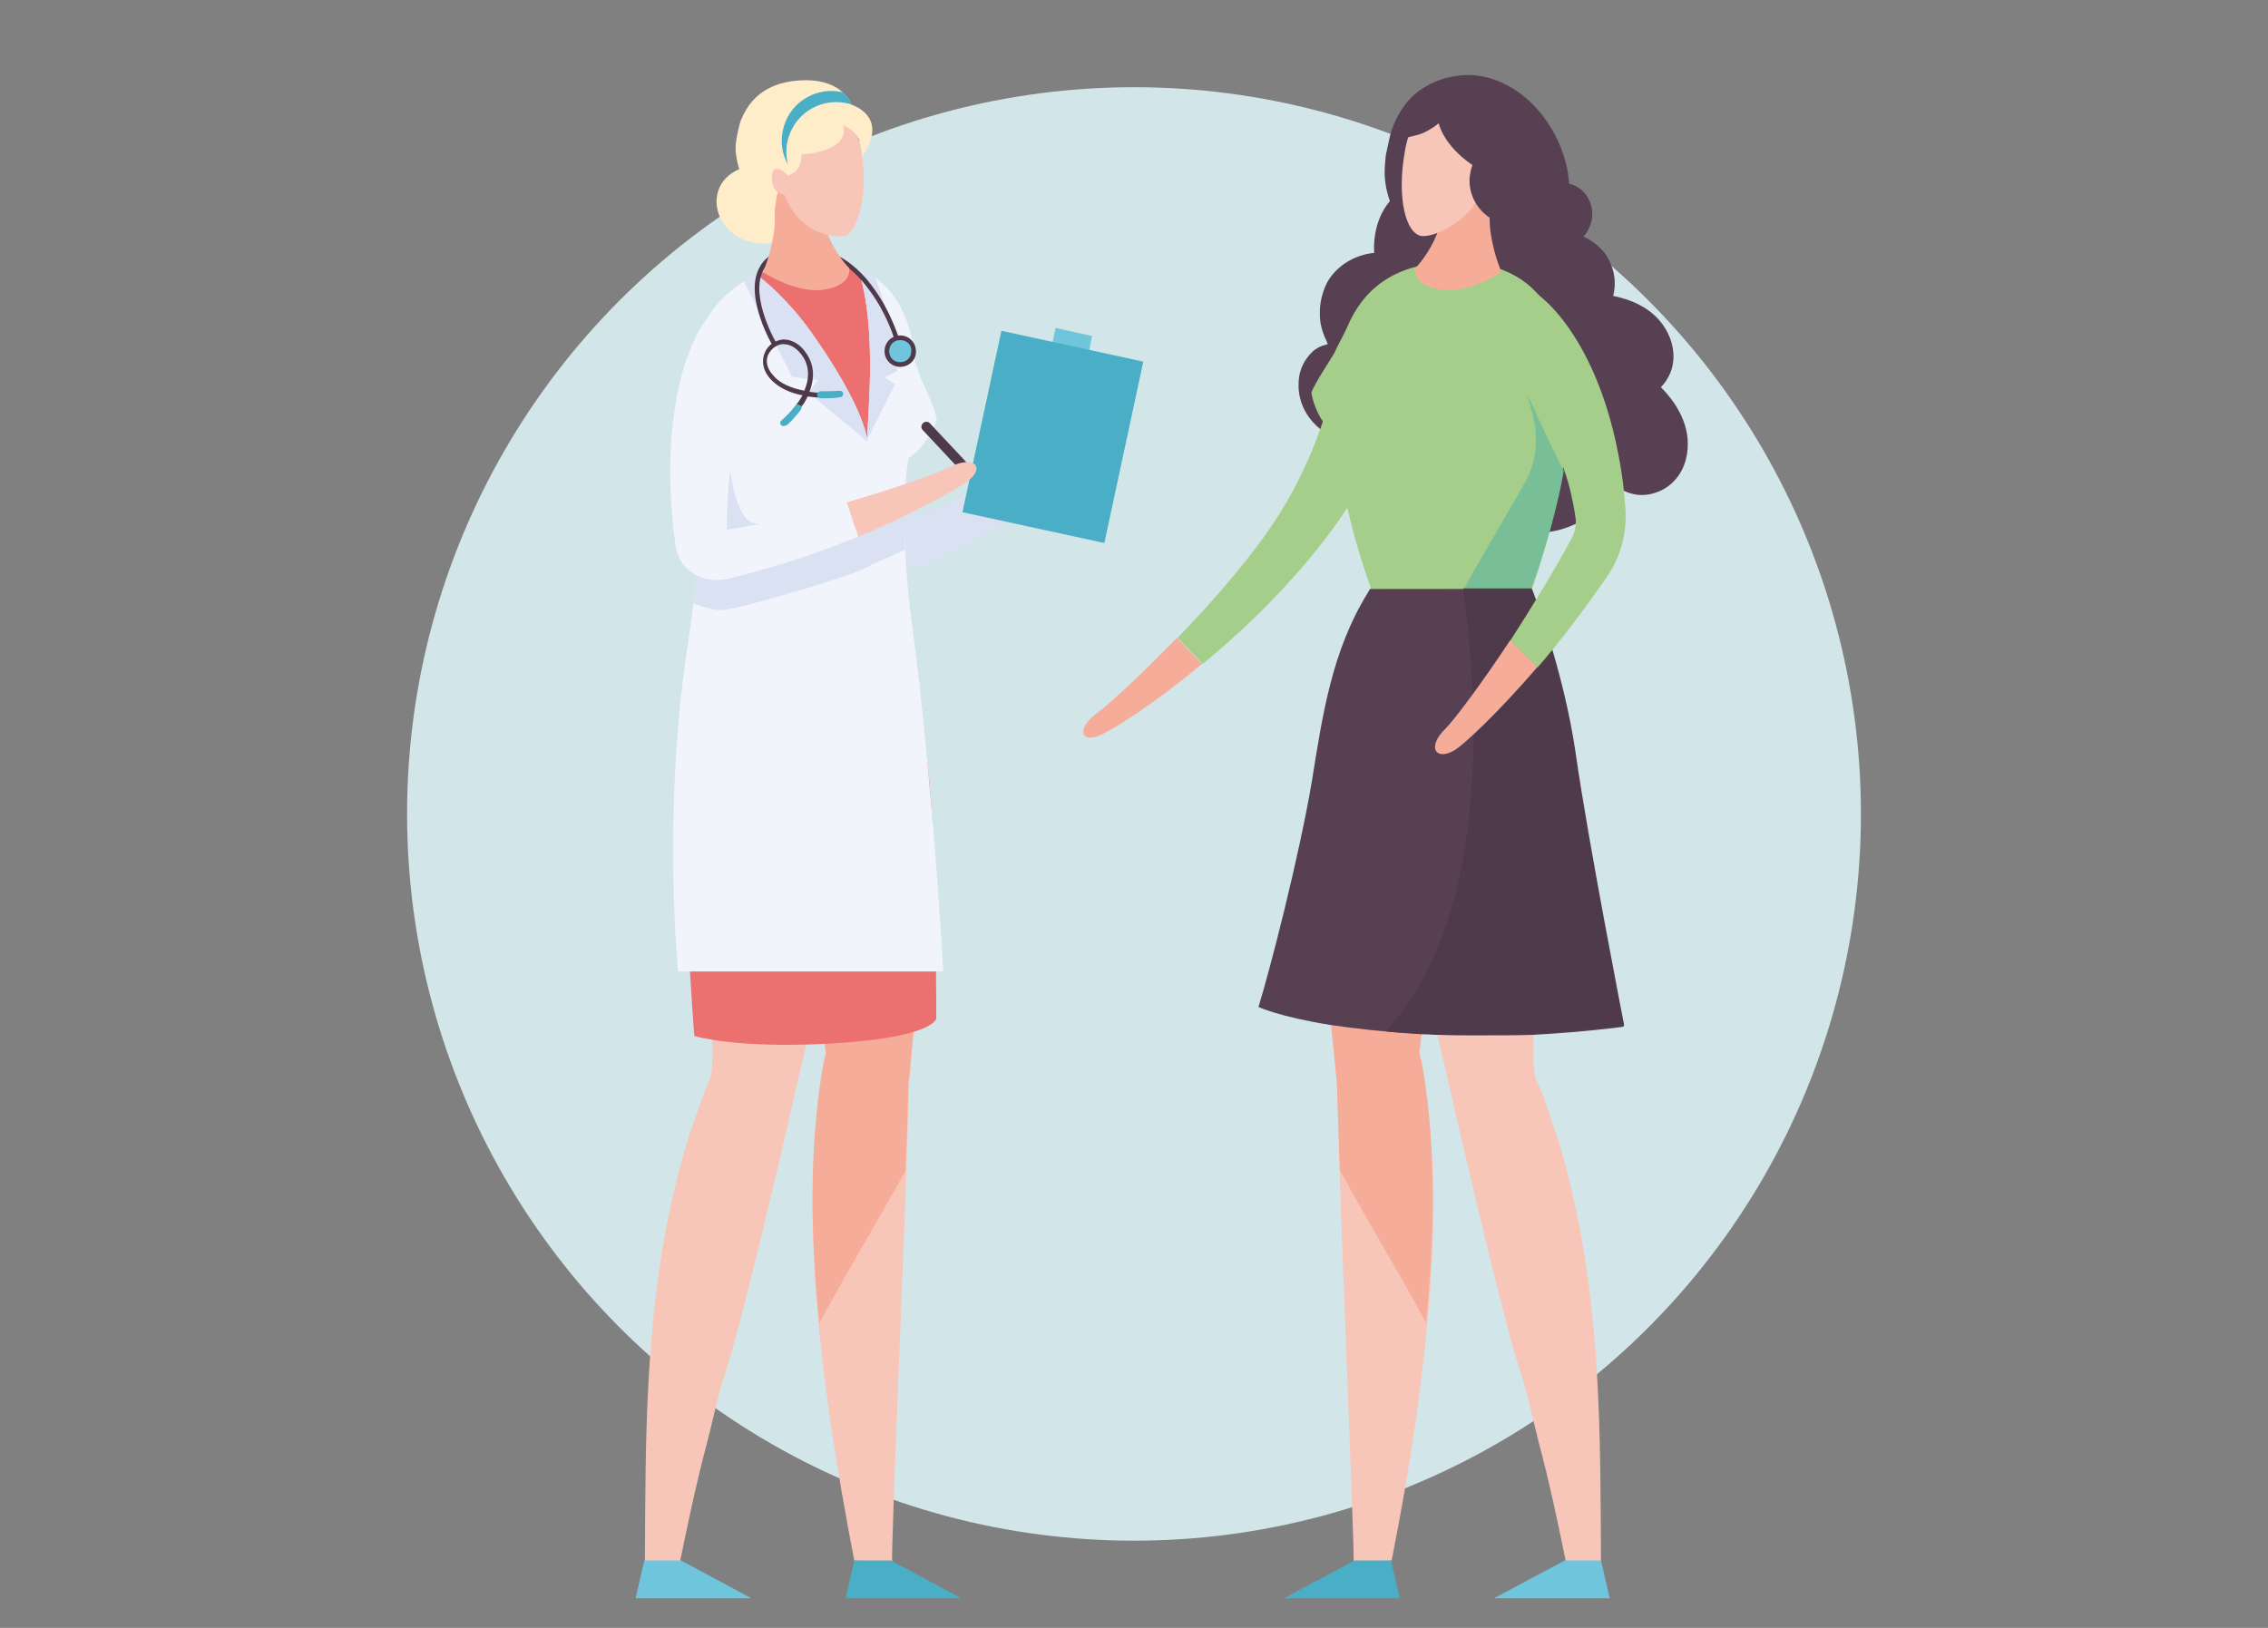 <?xml version="1.0" encoding="utf-8"?>
<!-- Generator: Adobe Illustrator 24.3.0, SVG Export Plug-In . SVG Version: 6.00 Build 0)  -->
<svg version="1.1" xmlns="http://www.w3.org/2000/svg" xmlns:xlink="http://www.w3.org/1999/xlink" x="0px" y="0px"
	 viewBox="0 0 390 280" style="enable-background:new 0 0 390 280;" xml:space="preserve">
<rect x="0" y="0" width="390" height="280" fill="#808080" stroke="none"/>
<style type="text/css">
	.st0{fill:#D2E6E9;}
	.st1{fill:#F8C6B9;}
	.st2{fill:#F5AC99;}
	.st3{fill:#49AEC6;}
	.st4{fill:#6FC6DC;}
	.st5{fill:#584053;}
	.st6{fill:#A6CE8B;}
	.st7{fill:#78BF98;}
	.st8{fill:#D9E1F3;}
	.st9{fill:#FFEDCA;}
	.st10{fill:#ED7070;}
	.st11{fill:#F1F4FB;}
	.st12{clip-path:url(#SVGID_2_);fill:#D9E1F3;}
	.st13{clip-path:url(#SVGID_4_);}
	.st14{fill:#4F3A4B;}
	.st15{clip-path:url(#SVGID_8_);fill:#D9E1F3;}
</style>
<g id="Fond">
	<circle class="st0" cx="195" cy="140" r="125"/>
</g>
<g id="Illus_x5F_symptomes">
</g>
<g id="FAQ">
	<g>
		<path class="st1" d="M146.9,268.4c-3-15.5-5.6-31.7-6.7-47.5c-0.4-6.1-0.6-12.2-0.4-18.4c0.1-3.1,0.3-6.2,0.6-9.3
			c0.3-3.1,0.7-6.2,1.3-9.3c0.1-0.4,0.2-0.7,0.3-1.1c0-0.4,0.1-0.7,0.1-1.1l0.1,0c0-0.5-0.6-4.6-0.8-6.2c0.1,0,0.2,0,0.3,0
			c6.4-0.4,11.6-1,15.7-1.6c-0.2,1.8-0.4,4.3-0.6,7.2c-0.1,1.6-0.3,3.4-0.5,5.3c-0.1,5.1-0.3,10.8-0.5,16.5
			c-0.4,12.9-2.5,61-2.4,66.1L146.9,268.4z"/>
		<path class="st2" d="M140.9,227.6c-0.3-2.8-0.5-5.5-0.7-8.2c-0.4-6.1-0.6-12.2-0.4-18.4c0.1-3.1,0.3-6.2,0.6-9.3
			c0.3-3.1,0.7-6.2,1.3-9.3c0.1-0.4,0.2-0.7,0.3-1.1c0-0.4-0.7-5.9-0.9-7.4c0.1,0,12.7-2.8,16.7-3.4c-0.2,1.8-1.4,14.2-1.6,16
			c-0.1,5.1-0.3,9.2-0.5,14.9C148.6,214.1,145.2,219.5,140.9,227.6z"/>
		<polygon class="st3" points="146.9,268.4 145.4,274.9 165.3,274.9 153.2,268.4 146.9,268.4 		"/>
		<path class="st1" d="M116.9,268.8c1-4.9,2.7-13.3,4.8-21.1c1.1-4.3,1.9-8.3,2.9-11.2c2.4-7,8.8-33.9,12.5-50.2
			c0.8-3.3,1.4-6.1,1.9-8.2c-2.3,0.1-4.5,0.1-6.7,0.1c-3.5,0-6.8-0.1-9.8-0.2c0,1.3,0,2.7,0,4.1c0,1.6-0.2,3.4-1,4.8
			c-0.6,1.4-1.1,2.9-1.6,4.3c-0.5,1.5-1,3-1.5,4.4c-0.9,2.9-1.7,5.9-2.4,8.9c-5.1,21.3-5,42.7-5.1,64.1L116.9,268.8"/>
		<polygon class="st4" points="110.8,268.4 109.3,274.9 129.2,274.9 117.1,268.4 110.8,268.4 		"/>
		<path class="st5" d="M285.6,66.6c0.7-0.7,1.2-1.5,1.6-2.4c0.9-2.2,0.7-4.7-0.4-6.9c-1.9-3.8-5.5-5.6-9.4-6.4
			c0.4-1.6,0.4-3.4-0.3-5.2c-0.8-2.3-2.6-4-4.8-5c0.8-0.9,1.4-2.2,1.5-3.6c0.1-2.7-1.6-5-4-5.5c0-0.1,0-0.2,0-0.3
			c-0.1-0.9-0.2-1.8-0.4-2.7c-1.9-8.2-8.6-15.5-16.8-15.7c-1,0-2,0.1-3,0.3c-2,0.4-3.9,1.2-5.7,2.5c-0.8,0.6-1.6,1.4-2.2,2.2
			c-1.3,1.7-2.3,3.7-2.8,6c-0.2,0.9-0.4,1.8-0.6,2.8c-0.1,1-0.2,1.9-0.2,2.9c0,1.6,0.3,3.3,0.9,5c-2,2.3-2.9,5.7-2.7,8.9
			c-3.3,0.3-6.5,2.2-8.1,5.1c-1,2-1.4,4.1-1.2,6.4c0.1,1,0.4,2,0.8,3c0.2,0.4,0.4,0.8,0.5,1.2c-0.3,0.1-0.7,0.2-1,0.3
			c-0.8,0.3-1.5,0.8-2,1.4c-1.3,1.4-2,3.2-2,5.1c-0.2,5.8,5.1,10.2,10.4,10.4c-0.1,1.2,0,2.4,0.3,3.5c1.4,5.3,6,8.8,11.3,9.4
			c2.6,0.3,5.3,0,7.7-1c0.6-0.2,1.2-0.6,1.7-1c0.5,0.5,1,1,1.6,1.5c3.4,2.7,8.1,3.4,12,2.3c4.2-1.2,7.6-3.9,10.7-6.8
			c1.7,0.9,3.7,1.1,5.5,0.5c2.7-0.8,4.7-3,5.4-5.8C291.1,74.3,288.9,69.9,285.6,66.6L285.6,66.6z"/>
		<path class="st6" d="M235.8,101.3c0,0-5-13.1-6.2-26.5c-0.5-0.4-1.2-1-1.7-1.7c-2.1-2.8-2.4-5.6-2.4-5.6c0.8-1.9,2.7-4.7,3.9-6.7
			c0.7-1.5,1.5-2.9,2.2-4.4c2.7-6.5,8-11.1,17.9-11.3c0.3,0,0.6,0,0.9,0c33.9,0,13,56.3,13,56.3L235.8,101.3z"/>
		<path class="st7" d="M262.2,66.4c0.7,3.4,3.7,9,0.4,15.9c-0.4,0.9-10.4,17.9-10.8,18.9l11.5,0c0,0,3.8-9.9,5.6-20.2
			C267.4,78.1,263.3,69.6,262.2,66.4z"/>
		<path class="st8" d="M176.7,79.8c-6,3.2-12.8,6.6-19.1,9.1c-5.1-21.4,2-36.8-5.9-38.7c-6.4-1.5-11.3,15.7-3.5,39.4
			c0.4,1.3,0.9,2.6,1.4,3.9c0.7,1.9,2.2,3.3,4.1,3.9c1.9,0.6,3.9,0.5,5.6-0.3c7.6-3.6,14.7-7.9,20.6-12L176.7,79.8L176.7,79.8z"/>
		<path class="st9" d="M124,31.7c-1.8,3.2-0.4,7.3,3.2,9.2c3.6,1.9,8.1,1,9.9-2.2c1.8-3.2,0.4-7.3-3.2-9.2
			C130.3,27.6,125.9,28.6,124,31.7L124,31.7z"/>
		<path class="st10" d="M123.6,104.2c0,0-3.4,14.4-5.1,29.4c-1.6,14.6,0.9,44.6,0.9,44.6s7.2,2.2,23.3,1.3c17.9-1,18.3-4.3,18.3-4.3
			c0-0.1,0-24.3-0.9-37.3c-1.1-15.6-5.4-33.2-5.5-33.1c0,0-0.3-0.6-0.3-0.6H123.6L123.6,104.2z"/>
		<path class="st10" d="M157.8,65.2c-0.3-0.8-0.6-1.7-0.8-2.5c-0.9-10-5.5-18-18.5-17.6c-9.5,0.3-19.7,8.6-18.1,18.4
			c3.3,20.5-2.2,67.1-2.2,67.1h38.6c0,0-3.1-40.2-0.9-51.7c0.5-0.3,1.2-0.8,1.7-1.4c2.4-2.5,3.1-5.3,3.1-5.3
			C160.1,70.2,158.7,67.2,157.8,65.2L157.8,65.2z"/>
		<g>
			<path class="st11" d="M139.6,57.3c-3.8-5.4-8-9-9.6-10.1c-6.4,3.2-11.3,9.4-10.1,16.3c1.4,8.3,1.4,27.7-1.7,47.9
				c-4.3,28-1.6,55.7-1.6,55.7h34.6c-0.1-15.4-1.5-75.2-1.9-90.2C149.2,73.4,146.1,66.5,139.6,57.3L139.6,57.3z"/>
		</g>
		<path class="st11" d="M158.3,65c-0.3-0.9-0.6-1.7-0.9-2.6c-0.6-7.3-3.3-13.6-9.9-16.3c3.6,10.6,1.5,27,1.6,30.5
			c0.4,15.1,1.8,75,1.9,90.5h11.2c0,0-1.8-33.2-5.4-59.9c-1.8-13.2-1.3-24.5-0.6-28.4c0.5-0.3,1.2-0.8,1.7-1.4
			c2.5-2.6,3.2-5.3,3.2-5.3C160.7,70.1,159.2,67,158.3,65z"/>
		<g>
			<defs>
				<path id="SVGID_1_" d="M158.3,65c-0.3-0.9-0.6-1.7-0.9-2.6c-0.6-7.3-3.3-13.6-9.9-16.3c3.6,10.6,1.5,27,1.6,30.5
					c0.4,15.1,1.8,75,1.9,90.5h11.2c0,0-1.8-33.2-5.4-59.9c-1.8-13.2-1.3-24.5-0.6-28.4c0.5-0.3,1.2-0.8,1.7-1.4
					c2.5-2.6,3.2-5.3,3.2-5.3C160.7,70.1,159.2,67,158.3,65z"/>
			</defs>
			<clipPath id="SVGID_2_">
				<use xlink:href="#SVGID_1_"  style="overflow:visible;"/>
			</clipPath>
			<path class="st12" d="M147.5,98.1c5.6-2.4,8.4-3.5,10.3-4.7c0.5-0.3,1-0.6,1.9-1c1.6-0.6,2.3-0.4,2.5-0.8c0.5-0.9-1.2-3.8-3.8-5
				c-3.9-1.8-9.7,0.2-11.8,3.8c-0.9,1.5-0.2,1.6-1.6,6.3c-0.2,0.5-0.5,1.4-0.1,1.8C145.4,99,146.5,98.6,147.5,98.1z"/>
		</g>
		<g>
			<defs>
				<path id="SVGID_3_" d="M152.1,64.9l2.2-1.1c0,0-0.8-6.2-1.8-9.8c-0.4-1.7-1.2-4.2-2-6.3c-0.9-0.7-1.9-1.2-3-1.7
					c3.4,9.9,1.7,25,1.6,29.7l4.8-9.6L152.1,64.9L152.1,64.9z"/>
			</defs>
			<clipPath id="SVGID_4_">
				<use xlink:href="#SVGID_3_"  style="overflow:visible;"/>
			</clipPath>
			<g class="st13">
				<defs>
					<rect id="SVGID_5_" x="147.6" y="46.1" width="6.7" height="29.7"/>
				</defs>
				<clipPath id="SVGID_6_">
					<use xlink:href="#SVGID_5_"  style="overflow:visible;"/>
				</clipPath>
			</g>
		</g>
		<path class="st8" d="M152.1,64.9l2.2-1.1c0,0-0.8-6.2-1.8-9.8c-0.4-1.7-1.2-4.2-2-6.3c-0.9-0.7-1.9-1.2-3-1.7
			c3.4,9.9,1.7,25,1.6,29.7l4.8-9.6L152.1,64.9L152.1,64.9z"/>
		<path class="st14" d="M169.5,85.1c0.2,0,0.4-0.1,0.6-0.2c0.3-0.3,0.4-0.8,0-1.2l-10.2-10.9c-0.3-0.3-0.8-0.4-1.2,0
			c-0.3,0.3-0.4,0.8,0,1.2l10.2,10.9C169.1,85,169.3,85.1,169.5,85.1L169.5,85.1z"/>
		<path class="st8" d="M140.7,65.4l-1.7,2.1l10.2,8.5c-0.5-3.7-3.6-10.2-9.6-18.7c-3.8-5.4-8-9-9.6-10.1c-0.7,0.4-1.5,0.8-2.1,1.2
			l8.3,16.4L140.7,65.4L140.7,65.4z"/>
		<path class="st14" d="M133,59.7c-0.2-0.3-5-8.5-2.5-13.5c1-2.1,3.1-3.3,6.2-3.6c5.2-0.6,10,1.9,13.7,7.2c2.8,3.9,4,8,4.1,8.1
			l-0.8,0.2c0,0-1.2-4.1-4-7.9c-3.6-5.1-7.9-7.4-12.9-6.8c-2.8,0.3-4.7,1.4-5.6,3.2c-2.3,4.6,2.4,12.7,2.5,12.7L133,59.7L133,59.7z"
			/>
		<path class="st14" d="M134.8,59.2c-0.1,0-0.2,0-0.3,0c-1,0.1-1.9,0.8-2.4,1.8c-0.5,1.1-0.2,2.4,0.8,3.5c1.3,1.6,3.4,2.3,5.4,2.7
			c0.8-1.8,1-3.9-0.2-5.8C137.2,60,136,59.2,134.8,59.2L134.8,59.2z M134.9,73l-0.5-0.6c0,0,2.2-1.9,3.6-4.4
			c-2.1-0.4-4.2-1.3-5.6-2.9c-1.2-1.4-1.5-3-0.9-4.4c0.5-1.3,1.7-2.1,3-2.3c1.6-0.1,3.2,0.8,4.3,2.6c1.2,1.9,1.3,4,0.4,6.4
			c2.8,0.4,5.2,0,5.3,0l0.1,0.8c-0.2,0-2.8,0.4-5.7,0c-0.2,0.4-0.4,0.7-0.6,1.1C136.8,71.4,135,73,134.9,73L134.9,73z"/>
		<path class="st3" d="M134.7,73.3c-0.2,0-0.3-0.1-0.4-0.2c-0.2-0.2-0.2-0.6,0.1-0.8c0.8-0.7,1.6-1.5,2.4-2.5
			c0.2-0.3,0.5-0.3,0.8-0.1c0.3,0.2,0.3,0.5,0.1,0.8c-0.8,1-1.6,2-2.5,2.7C134.9,73.2,134.8,73.3,134.7,73.3L134.7,73.3z"/>
		<path class="st3" d="M141.8,68.5c-0.2,0-0.5,0-0.7,0c-0.3,0-0.6-0.3-0.6-0.6c0-0.3,0.3-0.6,0.6-0.6h0c1.2,0,2.3,0,3.3-0.1
			c0.3,0,0.6,0.2,0.6,0.5c0,0.3-0.2,0.6-0.5,0.6C143.7,68.5,142.8,68.5,141.8,68.5L141.8,68.5z"/>
		<path class="st4" d="M157.2,60.4c0,1.3-1,2.3-2.3,2.3c-1.3,0-2.3-1-2.3-2.3c0-1.3,1.1-2.3,2.3-2.3
			C156.1,58.1,157.2,59.1,157.2,60.4L157.2,60.4z"/>
		<path class="st14" d="M154.8,58.5c-1.1,0-1.9,0.8-1.9,1.9c0,1.1,0.8,1.9,1.9,1.9c1.1,0,1.9-0.8,1.9-1.9
			C156.8,59.3,155.9,58.5,154.8,58.5L154.8,58.5z M154.8,63.1c-1.5,0-2.7-1.2-2.7-2.7c0-1.5,1.2-2.7,2.7-2.7c1.5,0,2.7,1.2,2.7,2.7
			C157.6,61.9,156.3,63.1,154.8,63.1L154.8,63.1z"/>
		<path class="st2" d="M132.7,32.6c0,0,1,3.8,0.3,7.9c-0.6,3.7-1.8,6.3-1.8,6.3s6.1,4.1,11.2,2.9c4.3-1,3.6-3.6,3.6-3.6
			s-2.5-2.5-3.9-6.4c-1.4-3.9-1.7-7.3-1.7-7.3L132.7,32.6L132.7,32.6z"/>
		<path class="st1" d="M135.6,15.3c-7.7,1.1-10.4,10-6.7,14.3c1.4,1.6,6,3.9,6,3.9c2.3,6.2,7.6,7.4,10.3,7.1
			c1.8-0.2,4.4-6.4,2.9-14.7C146.7,17.6,139.8,14.7,135.6,15.3L135.6,15.3z"/>
		<path class="st9" d="M127.2,21.3c0.1-0.2,0.1-0.4,0.2-0.6c2.1-5.3,6.5-6.8,10.9-6.9c6.8-0.1,8.1,4.2,8.1,4.2s3.6,1.1,3.6,4.3
			c0,2.4-1.7,4.5-1.7,4.5s-0.2-1.6-0.5-2.6c-0.6-1.8-2.7-2.6-2.7-2.6s0,0,0,0c0,0,0,0-0.1,0c0,0,0,0,0,0s1.7,4.2-7.2,5
			c0,0,0.3,2.9-2.4,3.6c-0.5,0.1-1.5,2.3-1.8,3.4c-0.1,0.6-0.5,3.2-0.5,3.2s-2.4-2.5-3.3-3.3c-0.2-0.2-0.4-0.4-0.6-0.6
			c-0.5-0.6-1-1.3-1.4-2c-0.1-0.3-0.3-0.6-0.4-1c-0.5-1.3-0.8-2.7-0.9-3.9c0-0.3,0-0.7,0-1C126.6,23.8,126.9,22.5,127.2,21.3
			L127.2,21.3z"/>
		<path class="st1" d="M132.8,31.4c0.4,2.6,3.4,2.2,3.4,2.2s-0.5-2.1-0.5-2.8C135.8,29.8,132.1,27.1,132.8,31.4z"/>
		<path class="st3" d="M145.9,17.8c0.1,0,0.5,0.2,0.5,0.2c-0.3-0.9-0.8-1.5-1.4-2.1c-4.3-1.1-8.9,1.4-10.2,5.8
			c-0.7,2.3-0.4,4.7,0.7,6.6c-0.4-1.5-0.4-3.1,0.1-4.7c1.4-4.5,6.1-7,10.6-5.7L145.9,17.8z"/>
		<polygon class="st4" points="187.1,61.3 180.8,59.9 181.5,56.4 187.8,57.8 187.1,61.3 		"/>
		<polygon class="st3" points="189.9,93.4 165.5,88.1 172.2,56.9 196.6,62.2 189.9,93.4 		"/>
		<path class="st1" d="M232.8,269c0-5-2-53.1-2.4-66.1c-0.2-5.6-0.3-11.4-0.5-16.5c-0.2-1.9-0.3-3.6-0.5-5.3
			c-0.2-2.9-0.5-5.3-0.6-7.2c4.1,0.7,9.2,1.3,15.7,1.6c0.1,0,0.2,0,0.3,0c-0.2,1.5-0.8,5.7-0.8,6.2l0.1,0c0,0.4,0,0.8,0.1,1.1
			c0.1,0.4,0.1,0.8,0.3,1.1c0.6,3.1,1,6.2,1.3,9.3c0.3,3.1,0.5,6.2,0.6,9.3c0.2,6.2,0,12.3-0.4,18.4c-1.1,15.7-3.6,32-6.7,47.5
			L232.8,269z"/>
		<path class="st2" d="M230.4,201.3c-0.2-5.6-0.3-9.7-0.5-14.9c-0.2-1.9-1.4-14.2-1.6-16c4.1,0.7,16.6,3.4,16.7,3.4
			c-0.2,1.5-1,7.1-0.9,7.4c0.1,0.4,0.1,0.8,0.3,1.1c0.6,3.1,1,6.2,1.3,9.3c0.3,3.1,0.5,6.2,0.6,9.3c0.2,6.2,0,12.3-0.4,18.4
			c-0.2,2.7-0.4,5.5-0.7,8.2C240.9,219.4,237.5,214.1,230.4,201.3z"/>
		<polygon class="st3" points="239.2,268.4 240.7,274.9 220.8,274.9 232.9,268.4 239.2,268.4 		"/>
		<path class="st6" d="M220,88.4c12.6-20,9.7-38.3,18.2-37.8c6.6,0.4,6.3,18.3-7.9,38.8c-6.9,9.8-15.7,18.4-23.5,24.8l-4.3-4.5
			C208.7,103.3,215.6,95.4,220,88.4L220,88.4z"/>
		<path class="st2" d="M188.7,122.6c1.8-1.3,7.4-6.4,13.7-12.9l4.3,4.5c-8.4,7-15.5,11.4-17.4,12.2C185.8,128,185,125.3,188.7,122.6
			L188.7,122.6z"/>
		<path class="st1" d="M269.3,268.8c-1-4.9-2.7-13.3-4.8-21.1c-1.1-4.3-1.9-8.3-2.9-11.2c-2.4-7-8.8-33.9-12.5-50.2
			c-0.8-3.3-1.4-6.1-1.9-8.2c2.3,0.1,4.5,0.1,6.7,0.1c3.5,0,6.8-0.1,9.8-0.2c0,1.3,0,2.7,0,4.1c0,1.6,0.2,3.4,1,4.8
			c0.6,1.4,1.1,2.9,1.6,4.3c0.5,1.5,1,3,1.5,4.4c0.9,2.9,1.7,5.9,2.4,8.9c5.1,21.3,5,42.7,5.1,64.1L269.3,268.8"/>
		<polygon class="st4" points="275.3,268.4 276.8,274.9 256.9,274.9 269.1,268.4 275.3,268.4 		"/>
		<path class="st5" d="M253.9,178.1c-2.2,0-4.4,0-6.7-0.1c-0.8,0-1.6-0.1-2.4-0.1c-0.1,0-0.2,0-0.3,0c-6.4-0.4-11.6-1-15.7-1.6
			c-8.8-1.4-12.4-3.1-12.4-3.1c1.8-5.7,7-25.8,9.2-38.9c1.8-11.2,3.4-22.4,9.7-32.5c0,0,0,0,0,0c0,0,0.2-0.4,0.3-0.5c0,0,0,0,0.1,0
			h27.6c0,0,5.5,13.9,7.6,28.7c2.1,14.8,8.3,46.6,8.3,46.6s-6.4,0.9-15.6,1.4C260.7,178.1,257.4,178.1,253.9,178.1"/>
		<path class="st14" d="M271,129.9c-2.1-14.8-7.6-28.7-7.6-28.7h-11.8c0.8,5.9,1.3,11.9,1.6,17.8c0.8,19.5-1.3,43.5-14.9,58.4
			c1.9,0.2,4,0.3,6.2,0.4c0.1,0,0.2,0,0.3,0c0.8,0,1.6,0.1,2.4,0.1c2.3,0.1,4.5,0.1,6.7,0.1c3.5,0,6.8-0.1,9.8-0.2
			c9.2-0.5,15.6-1.4,15.6-1.4S273.1,144.7,271,129.9z"/>
		<path class="st2" d="M248.5,125.4c1.5-1.5,6.2-7.7,11.2-15.3l4.7,4.6c-6.8,7.9-12.5,13.2-14.2,14.3
			C246.9,131,245.3,128.5,248.5,125.4L248.5,125.4z"/>
		<path class="st6" d="M270.3,92.5c0.6-1.1,0.8-2.4,0.6-3.6c-0.2-1.5-0.5-2.8-0.8-4.2c-3.5-15.4-19-28.9-12.9-35.4
			c3.6-3.9,16.6,5.3,21.1,28.9c0.6,3,1,6.1,1.2,9.3c0.3,4.1-0.8,8.2-3.1,11.6c-4,5.8-8.1,11.2-12,15.7l-4.7-4.6
			C263.3,104.6,267.2,98.3,270.3,92.5L270.3,92.5z"/>
		<path class="st2" d="M256.7,32.6c0,0-1,3.8-0.3,7.9c0.6,3.7,1.8,6.3,1.8,6.3s-6.1,4.1-11.2,2.9c-4.3-1-3.6-3.6-3.6-3.6
			s2.5-2.5,3.9-6.4c1.4-3.9,1.7-7.3,1.7-7.3L256.7,32.6L256.7,32.6z"/>
		<path class="st1" d="M254.1,15.2c7.7,1.1,10,9.7,6.7,14.3c-3.1,4.2-5.5,2.1-7.2,5.5c-1.3,2.6-6.4,5.8-9.1,5.6
			c-2.7-0.3-4.4-6.4-2.9-14.7C243,17.5,249.9,14.5,254.1,15.2L254.1,15.2z"/>
		<path class="st5" d="M265.1,25.1c0-0.2,0.1-0.4,0.1-0.6c0.2-4.9-4.9-10.2-11.4-11c-6.5-0.8-12.4,2.6-11.9,10.2
			c0.2-0.1,0.7-0.2,1.5-0.4c2-0.4,4-2.1,4-2.1s0.7,3.7,5.8,7.2c-0.3,0.7-0.4,1.5-0.5,2.3c-0.2,4.2,3.1,7.8,7.3,8
			c4.2,0.2,7.8-3.1,8-7.3C268.2,28.9,267,26.6,265.1,25.1L265.1,25.1z"/>
		<g>
			<defs>
				<path id="SVGID_7_" d="M139.6,57.3c-3.8-5.4-8-9-9.6-10.1c-6.4,3.2-11.3,9.4-10.1,16.3c1.4,8.3,1.4,27.7-1.7,47.9
					c-4.3,28-1.6,55.7-1.6,55.7h34.6c-0.1-15.4-1.5-75.2-1.9-90.2C149.2,73.4,146.1,66.5,139.6,57.3z"/>
			</defs>
			<clipPath id="SVGID_8_">
				<use xlink:href="#SVGID_7_"  style="overflow:visible;"/>
			</clipPath>
			<path class="st15" d="M115,101.3c3.1,2.6,7,3.4,8.2,3.6c1.3,0.2,4.2-0.4,14.4-3.4c12.2-3.6,13.1-4.6,13.3-5.5
				c0.6-2.2-0.4-5.1-2.2-6.2c-1.8-1.1-2.6-1.1-8.8,0c-7.1,1.2-10.4,0.3-11.1-0.2c-1.5-0.9-3.5-5.8-3.4-13.1c0-4,0.6-7.1,0-8.1
				c-1.3-1.9-6.9-1.5-10.3,0.8C106.8,74.7,106,93.8,115,101.3z"/>
		</g>
		<path class="st11" d="M145.6,86.4c-6.5,1.9-13.9,3.7-20.6,4.7c-0.4-22,9.9-35.5,2.6-39c-5.9-2.8-14.4,12.9-11.9,37.7
			c0.1,1.4,0.3,2.8,0.5,4.2c0.3,2,1.4,3.7,3.1,4.7c1.7,1,3.7,1.3,5.6,0.9c8.2-1.9,16.1-4.6,22.7-7.3L145.6,86.4L145.6,86.4z"/>
		<path class="st1" d="M163.4,80.3c-2,1-9.1,3.6-17.8,6.1l2,5.9c10.1-4.2,17.3-8.4,18.9-9.6C169.5,80.3,167.4,78.3,163.4,80.3
			L163.4,80.3z"/>
	</g>
</g>
<g id="Tests_x5F_visuels">
</g>
<g id="La_x5F_vision_x5F_des_x5F_enfnats">
</g>
<g id="Maladies_x5F_de_x5F_la_x5F_vue">
</g>
</svg>
